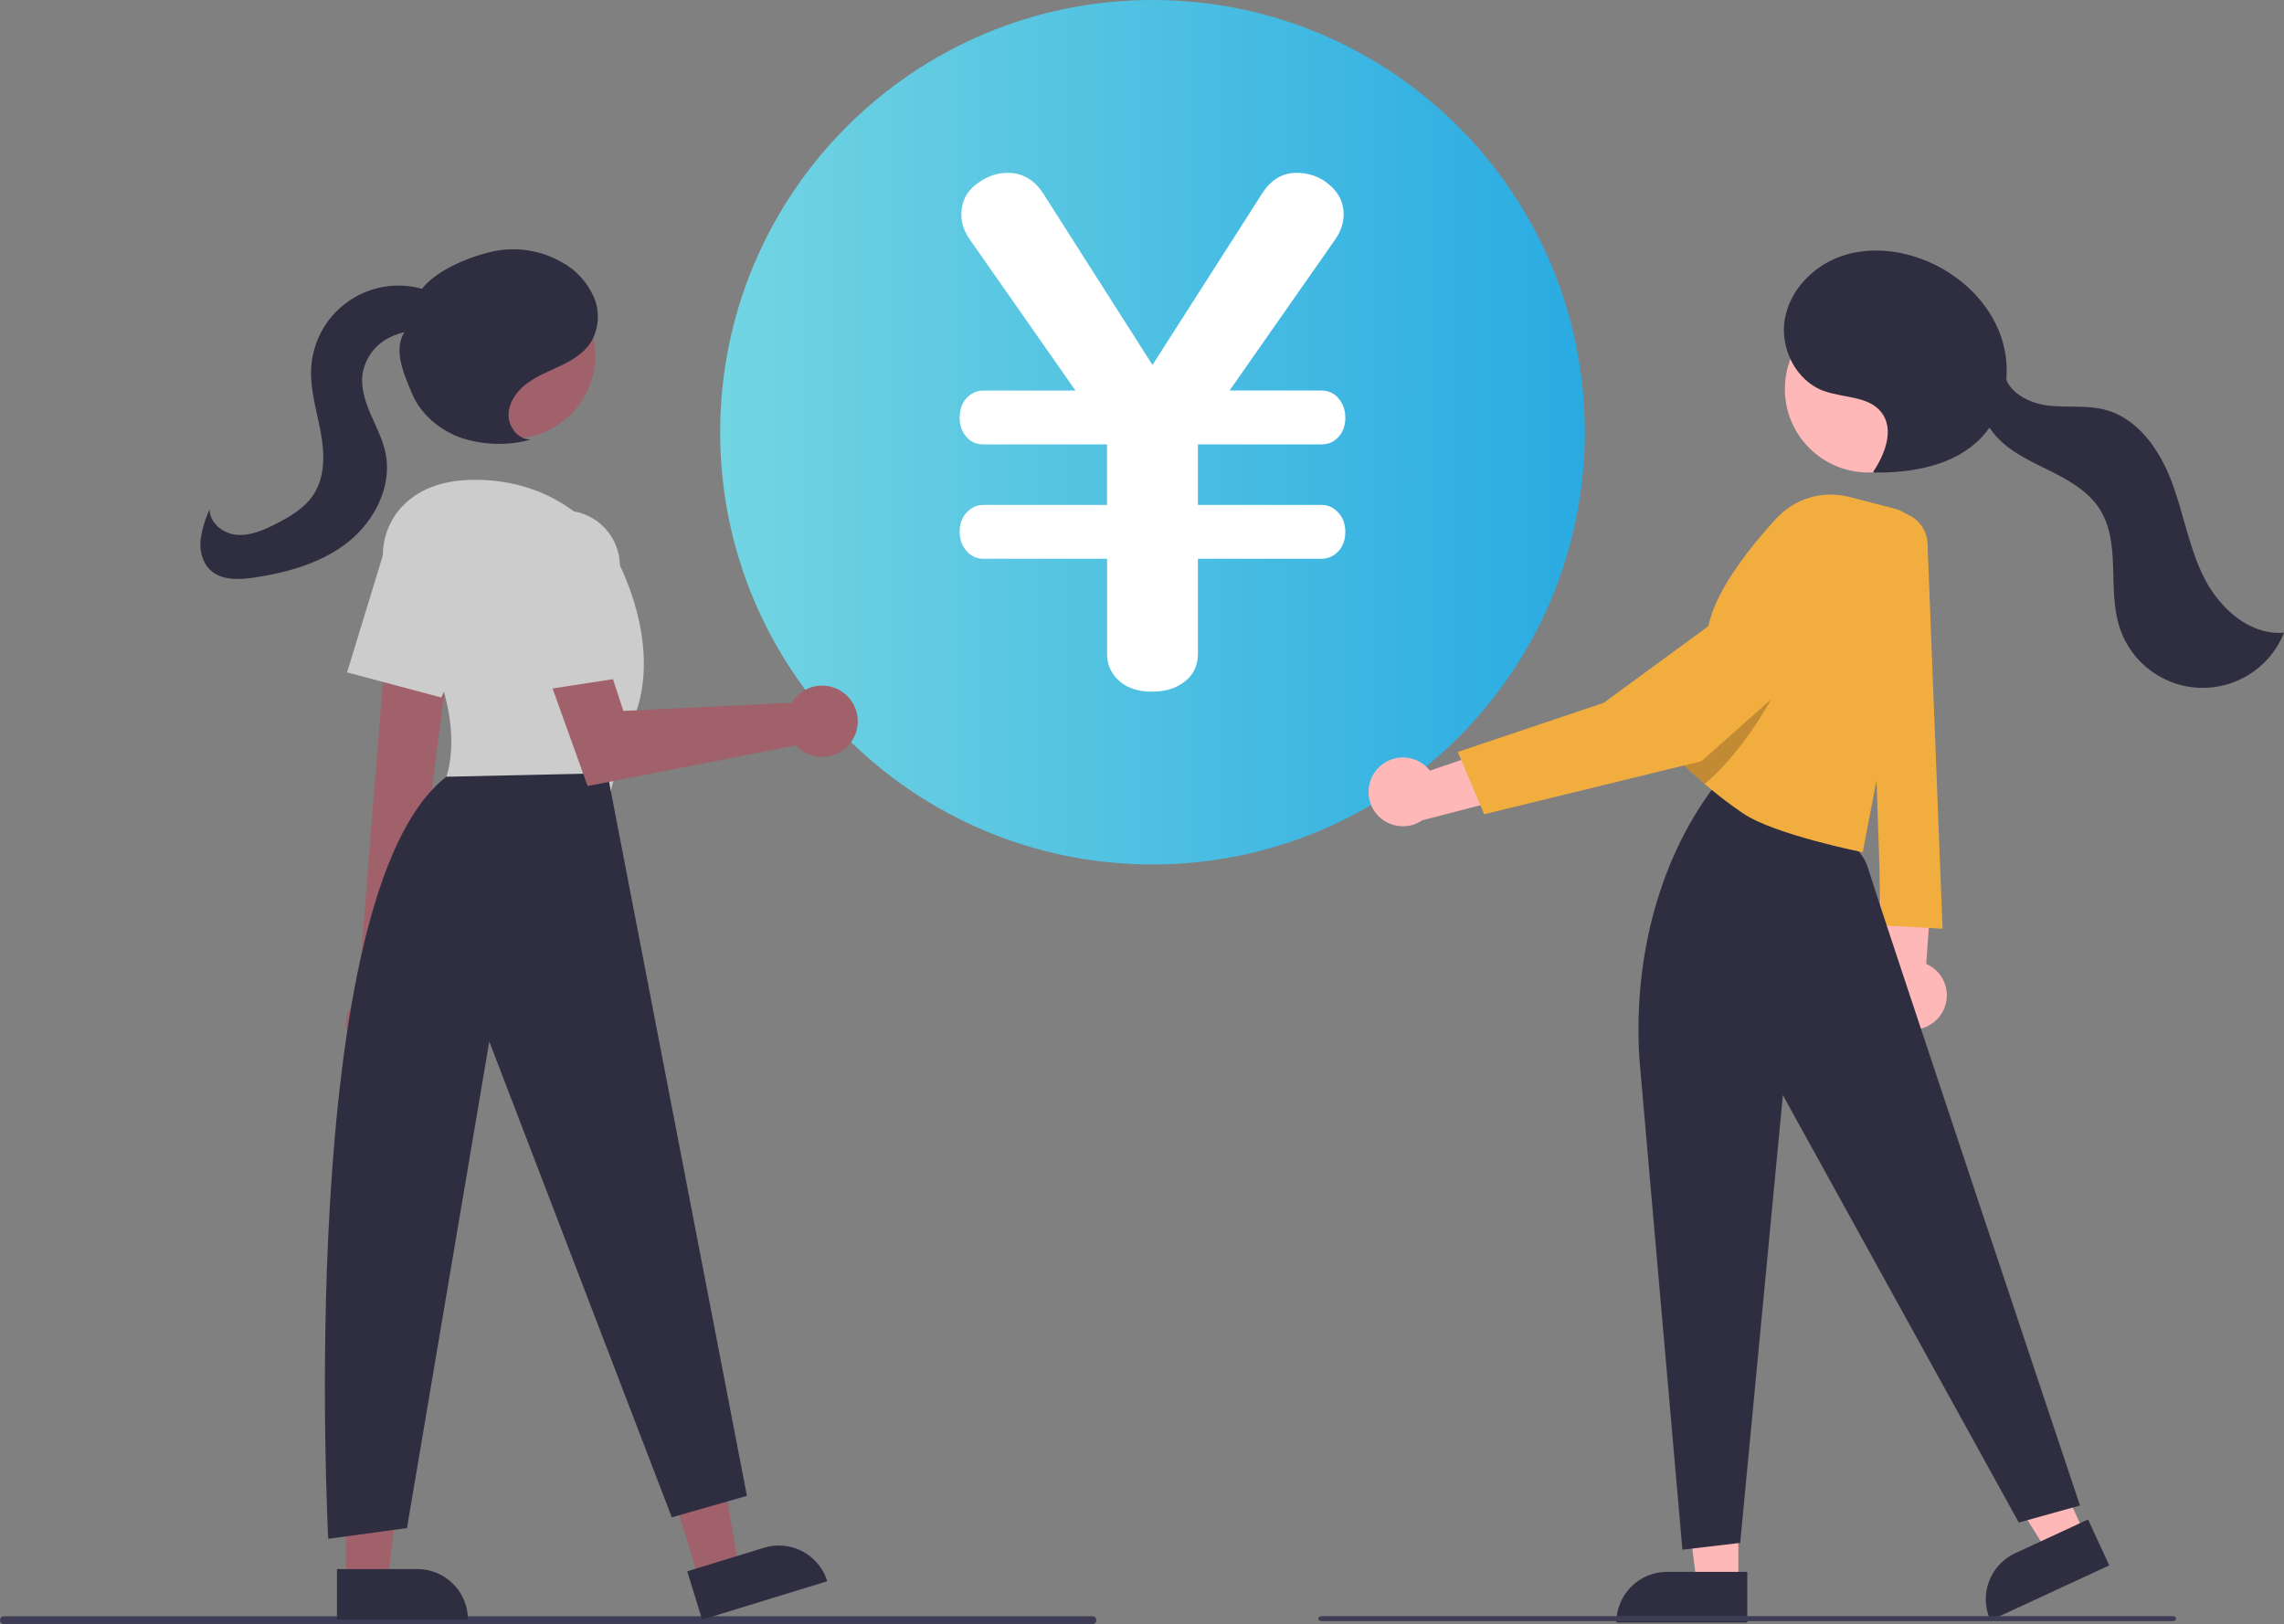 <?xml version="1.0" encoding="UTF-8"?><svg id="_レイヤー_2" xmlns="http://www.w3.org/2000/svg" xmlns:xlink="http://www.w3.org/1999/xlink" viewBox="0 0 161.673 115"><rect x="0" y="0" width="161.673" height="115" fill="#808080" stroke="none"/><defs><style>.cls-1{fill:#2f2e41;}.cls-2{fill:#fff;}.cls-3{fill:#3f3d56;}.cls-4{fill:url(#_新規グラデーションスウォッチ_1);}.cls-5{fill:#f2ad3f;}.cls-6{fill:#ffb8b8;}.cls-7{fill:#a0616a;}.cls-8{fill:#ccc;}.cls-9{isolation:isolate;opacity:.2;}</style><linearGradient id="_新規グラデーションスウォッチ_1" x1="50.977" y1="30.603" x2="112.183" y2="30.603" gradientUnits="userSpaceOnUse"><stop offset="0" stop-color="#73d5e2"/><stop offset="1" stop-color="#29abe2"/></linearGradient></defs><g id="_レイヤー_9"><path class="cls-4" d="m81.58,61.206c-16.902,0-30.603-13.702-30.603-30.603S64.678,0,81.58,0s30.603,13.702,30.603,30.603c-.019,16.894-13.709,30.584-30.603,30.603Z"/><path class="cls-6" d="m97.332,54.648c.775-1.089,2.286-1.345,3.375-.57.192.136.363.3.507.485l8.137-2.766-1.128,4.321-7.555,1.964c-1.112.753-2.624.463-3.377-.649-.573-.845-.556-1.958.04-2.786h0Z"/><path class="cls-6" d="m137.408,71.799c.735-1.115.428-2.615-.687-3.351-.119-.078-.244-.146-.375-.203l.623-8.572-3.897,2.182.006,7.806c-.448,1.266.215,2.656,1.48,3.104,1.059.375,2.238-.024,2.85-.966h0Z"/><path class="cls-5" d="m136.439,38.477l1.066,27.279-4.329-.241-.962-28.621.913-.43c1.162-.547,2.547-.048,3.093,1.114.133.282.207.588.219.899Z"/><polygon class="cls-6" points="123.05 112.136 120.102 112.135 118.699 100.762 123.051 100.762 123.05 112.136"/><path class="cls-1" d="m117.995,111.293h5.687v3.58h-9.267c0-1.977,1.603-3.58,3.58-3.58h0Z"/><polygon class="cls-6" points="147.583 108.612 144.907 109.851 138.856 100.119 142.805 98.291 147.583 108.612"/><path class="cls-1" d="m142.642,109.971l5.16-2.389h0l1.504,3.249h0l-8.41,3.893h0c-.831-1.794-.049-3.923,1.745-4.753Z"/><path class="cls-1" d="m116.049,75.018l3.041,34.703,4.089-.481,3.022-31.7,16.7,30.257,4.329-1.203s-13.934-41.681-15.017-45.168c-1.186-3.823-10.583-5.291-10.583-5.291l-.361-.361c-4.037,5.435-5.655,12.487-5.221,19.244Z"/><circle class="cls-6" cx="132.249" cy="27.546" r="5.907"/><path class="cls-5" d="m135.958,38.944l-4.106,21.398s-6.239-1.246-8.461-2.747c-.88-.596-1.679-1.212-2.352-1.77-.132-.108-.257-.216-.38-.32-1.111-.95-1.794-1.657-1.794-1.657,0,0,.356-1.744.791-3.807.486-2.311,1.075-5.027,1.376-6.135.661-2.432,2.932-5.265,4.702-7.194,1.306-1.425,3.292-2.014,5.164-1.53l3.204.827c1.297.334,2.11,1.619,1.857,2.934Z"/><path class="cls-9" d="m126.03,48.291s-2.208,4.589-5.371,7.215c-1.111-.95-1.794-1.657-1.794-1.657,0,0,.356-1.744.791-3.807,2.65-1.4,5.383-2.282,6.374-1.751Z"/><path class="cls-5" d="m129.945,39.891c-.218-.111-.446-.202-.681-.27-.974-.267-2.018-.027-2.777.64l-12.977,9.506-10.321,3.472,1.865,4.411,15.387-3.758,10.205-9.069c1.223-1.173,1.263-3.114.091-4.337-.23-.24-.497-.44-.791-.594Z"/><path class="cls-1" d="m132.599,33.399c.841-1.258,1.504-3.003.579-4.201-.914-1.182-2.716-1.008-4.115-1.531-1.949-.728-3.08-3.018-2.727-5.069s1.999-3.751,3.96-4.446c1.961-.696,4.173-.469,6.093.332,2.364.986,4.392,2.893,5.242,5.31s.396,5.317-1.368,7.174c-1.891,1.991-4.86,2.522-7.606,2.489"/><path class="cls-1" d="m141.875,26.434c.241,1.345,1.716,2.108,3.072,2.276s2.758-.047,4.078.305c2.327.622,3.861,2.859,4.706,5.115s1.219,4.69,2.317,6.833,3.225,4.034,5.625,3.833c-1.262,3.177-4.86,4.729-8.036,3.467-1.714-.681-3.035-2.09-3.603-3.845-.882-2.722.13-5.968-1.411-8.378-.853-1.334-2.326-2.118-3.747-2.817-1.421-.699-2.912-1.416-3.864-2.681s-1.143-3.262.031-4.325"/><path class="cls-3" d="m153.813,114.78h-60.269c-.124,0-.224-.078-.225-.176s.1-.177.223-.177h60.271c.124,0,.224.078.225.176s-.1.177-.223.177h-.001Z"/><path class="cls-3" d="m77.322,115H.287c-.158,0-.287-.127-.287-.285,0-.158.127-.287.285-.287h77.037c.158,0,.286.129.285.287,0,.157-.128.285-.285.285Z"/><polygon class="cls-7" points="49.499 111.871 52.318 111.006 50.323 99.721 46.162 100.998 49.499 111.871"/><path class="cls-1" d="m58.557,111.955l-8.859,2.719h0l-1.05-3.423h0l5.436-1.668c1.89-.58,3.893.482,4.473,2.372h0Z"/><polygon class="cls-7" points="24.486 111.936 27.435 111.936 28.837 100.562 24.485 100.562 24.486 111.936"/><path class="cls-1" d="m33.121,114.673h-9.267s0-3.58,0-3.58h5.687c1.977,0,3.581,1.603,3.581,3.58h0Z"/><path class="cls-7" d="m25.236,74.156c-.915-.802-1.007-2.195-.204-3.11.086-.098.18-.187.281-.268l2.286-28.788,4.649,1.162-3.723,28.082c.699,1.004.452,2.385-.552,3.084-.84.585-1.972.518-2.737-.162Z"/><circle class="cls-7" cx="36.23" cy="25.158" r="5.907"/><path class="cls-8" d="m28.162,42.561c-1.404-1.927-1.447-4.582.065-6.425.987-1.203,2.638-2.166,5.394-2.166,7.346,0,10.132,5.826,10.132,5.826,0,0,3.04,5.573,1.267,10.639s-1.773,5.573-1.773,5.573l-11.652-1.013s1.966-5.024-3.432-12.434Z"/><path class="cls-8" d="m24.569,47.604l2.51-8.213c.634-2.074,2.829-3.241,4.903-2.607.225.069.443.157.652.265h0c1.84.953,2.625,3.17,1.795,5.069l-3.191,7.268-6.669-1.782Z"/><path class="cls-1" d="m42.993,54.742l9.879,51.168-5.319,1.52-12.919-33.69-5.826,34.45-5.573.76s-2.445-45.582,8.359-53.955l11.399-.253Z"/><path class="cls-7" d="m56.271,49.431c-.086.102-.163.21-.232.325l-11.914.578-2.294-7.004-3.983,1.893,3.749,10.431,14.734-2.882c.942,1.028,2.539,1.098,3.567.156,1.028-.942,1.098-2.538.156-3.567-.942-1.028-2.538-1.098-3.567-.156-.077.07-.149.146-.217.225h0Z"/><path class="cls-8" d="m36.053,40.532c-.253-2.154,1.287-4.105,3.441-4.358.234-.027.469-.034.704-.019h0c2.068.133,3.678,1.847,3.682,3.919v7.937l-6.823,1.05-1.003-8.529Z"/><path class="cls-1" d="m37.53,31.119c-.887-.004-1.571-.937-1.531-1.823s.635-1.665,1.351-2.187,1.557-.84,2.357-1.224,1.592-.862,2.085-1.599c.605-.978.697-2.19.246-3.248-.459-1.043-1.248-1.907-2.245-2.459-1.483-.86-3.234-1.137-4.91-.776-1.657.363-4.126,1.37-5.097,2.761l-1.012,2.756c-1.031,1.24-.233,3.082.401,4.565s1.984,2.599,3.507,3.129c1.545.497,3.2.546,4.772.143"/><path class="cls-1" d="m32.131,21.941c-.435-.697-1.189-1.141-1.969-1.401-3.241-1.082-6.746.668-7.828,3.909-.175.525-.279,1.071-.309,1.623-.083,1.519.393,3.004.672,4.499s.335,3.146-.489,4.424c-.628.974-1.675,1.587-2.708,2.11-.861.436-1.793.846-2.755.759s-1.928-.849-1.903-1.814c-.322.692-.539,1.428-.645,2.184-.068.759.119,1.578.668,2.107.797.769,2.059.713,3.154.547,2.371-.359,4.771-1.033,6.644-2.53s3.116-3.962,2.623-6.309c-.206-.98-.69-1.875-1.082-2.797s-.697-1.931-.517-2.916c.215-1.028.875-1.907,1.802-2.401.926-.481,1.985-.642,3.012-.457.673.11,1.514.282,1.913-.271.216-.358.207-.808-.023-1.157-.23-.338-.524-.629-.864-.856"/><path class="cls-2" d="m76.125,27.649l-7.48-10.696c-.397-.572-.596-1.151-.596-1.739,0-1,.429-1.778,1.286-2.334.635-.429,1.302-.643,2.001-.643,1.032,0,1.866.485,2.501,1.453l7.742,12.149,7.766-12.149c.619-.968,1.429-1.453,2.43-1.453.889,0,1.659.278,2.311.834.682.572,1.024,1.271,1.024,2.096,0,.619-.199,1.215-.596,1.787l-7.48,10.696h6.503c.429,0,.794.143,1.096.429.397.397.596.897.596,1.501,0,.667-.238,1.191-.714,1.572-.27.207-.596.31-.977.31h-8.743v4.288h8.743c.397,0,.738.127,1.024.381.444.381.667.89.667,1.525,0,.762-.294,1.326-.881,1.691-.238.143-.508.215-.81.215h-8.743v6.717c0,.683-.214,1.255-.643,1.715-.636.651-1.501.977-2.597.977-1.318,0-2.263-.453-2.835-1.358-.238-.381-.357-.826-.357-1.334v-6.717h-8.742c-.429,0-.794-.143-1.096-.429-.397-.397-.596-.897-.596-1.501,0-.699.262-1.23.786-1.596.254-.191.556-.286.905-.286h8.742v-4.288h-8.742c-.476,0-.858-.151-1.143-.453-.366-.381-.548-.858-.548-1.429,0-.778.294-1.35.881-1.715.238-.143.508-.214.81-.214h6.503Z"/></g></svg>